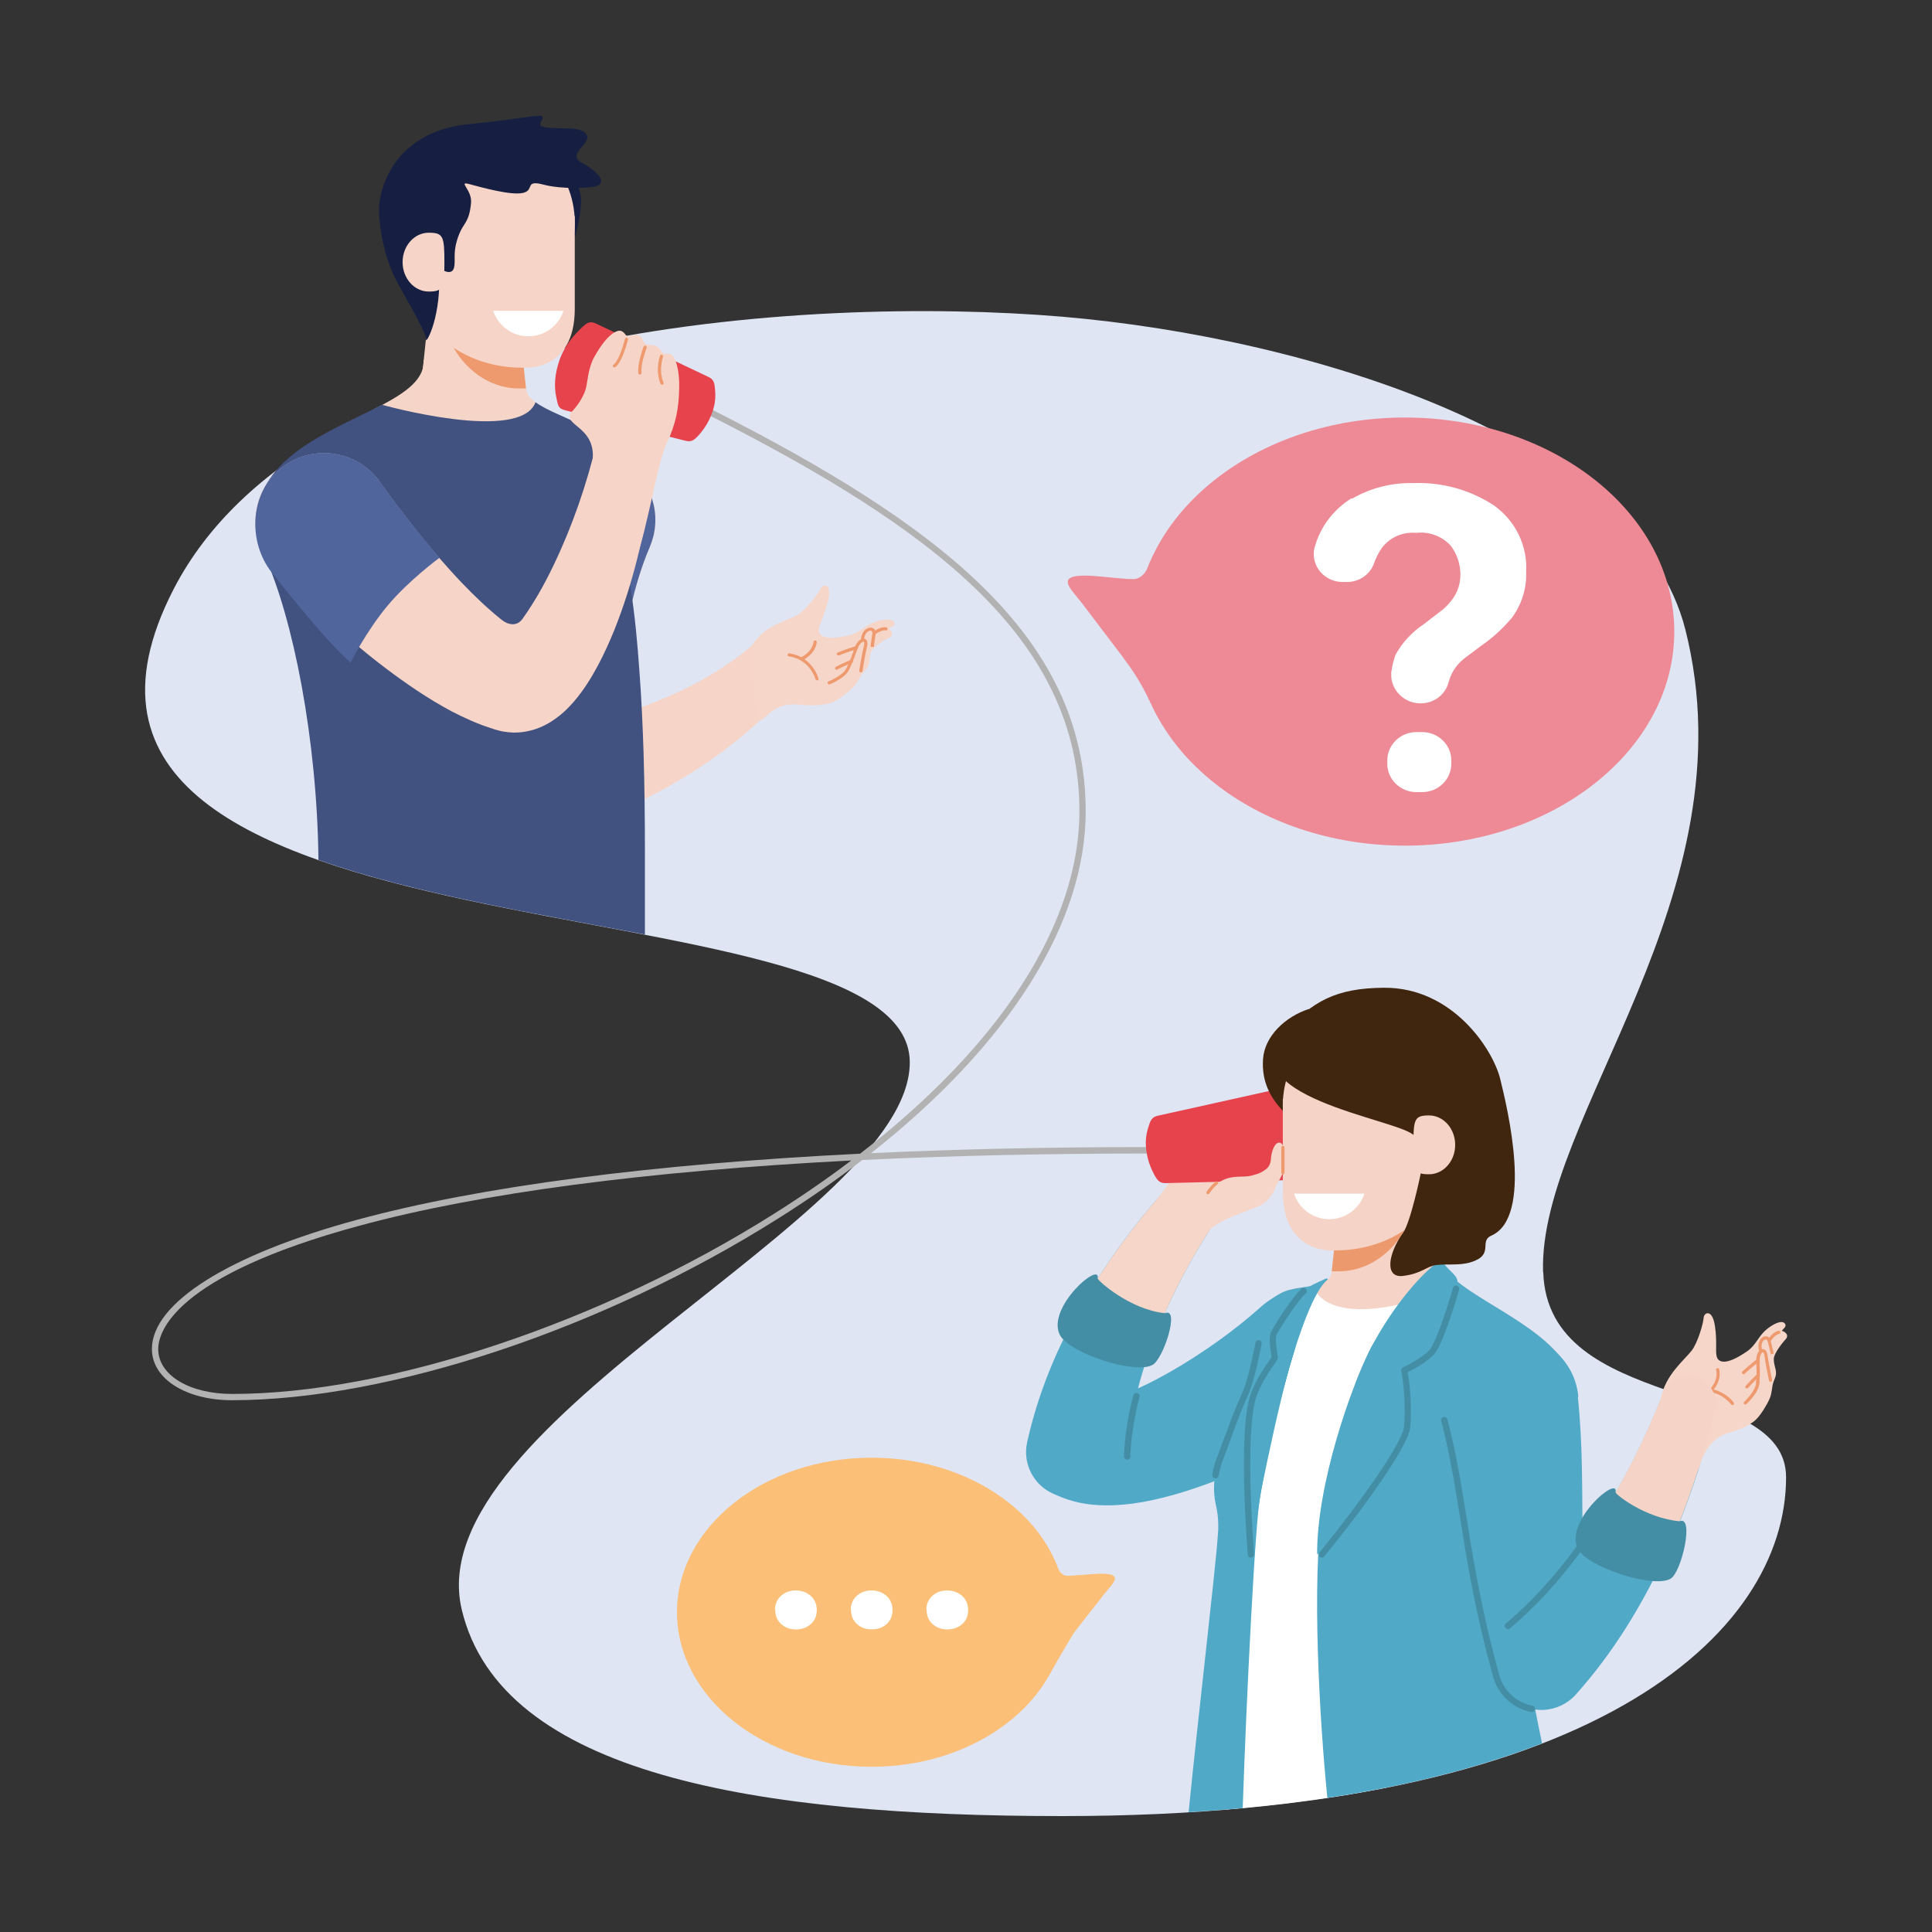 <svg width="100" height="100" viewBox="0 0 100 100" fill="none" xmlns="http://www.w3.org/2000/svg">
<rect x="0" y="0" width="100" height="100" fill="#333333" stroke="none"/>
<g clip-path="url(#clip0_840_6356)">
<path d="M79.869 65.849C79.604 57.858 90.698 46.33 87.236 32.594C84.745 22.729 67.874 17.493 54.986 16.393C41.675 15.266 15.997 16.93 8.993 30.482C-1.492 50.774 47.09 44.94 47.09 54.99C47.09 62.989 21.571 73.602 23.903 83.326C25.952 91.87 39.211 94 54.986 94C82.466 94 92.447 84.558 92.447 76.462C92.447 71.287 80.116 73.153 79.878 65.849H79.869Z" fill="#E0E5F3"/>
<path d="M12.014 72.475C9.611 72.475 7.862 71.358 7.862 69.826C7.862 67.442 11.837 64.934 18.506 63.13C24.875 61.405 33.716 60.252 44.519 59.715C51.789 54.092 55.87 47.8 55.87 41.992C55.87 33.06 48.238 27.349 36.781 21.532C36.702 21.488 36.667 21.391 36.711 21.312C36.755 21.233 36.852 21.198 36.932 21.242C48.494 27.12 56.196 32.893 56.196 41.992C56.196 47.8 52.213 54.074 45.084 59.689C49.519 59.478 54.28 59.372 59.323 59.372C59.412 59.372 59.491 59.442 59.491 59.539C59.491 59.636 59.42 59.706 59.323 59.706C54.103 59.706 49.201 59.821 44.634 60.041C43.291 61.079 41.834 62.091 40.279 63.068C31.234 68.779 20.14 72.475 12.014 72.475ZM44.06 60.067C33.495 60.613 24.839 61.748 18.594 63.446C8.94 66.06 8.189 68.99 8.189 69.826C8.189 71.173 9.797 72.15 12.014 72.15C20.087 72.15 31.111 68.48 40.111 62.795C41.516 61.906 42.832 61 44.06 60.067Z" fill="#B2B2B2"/>
<path d="M69.561 73.206C68.518 73.91 67.503 74.49 66.451 75.045C65.4 75.59 64.34 76.083 63.227 76.523C62.106 76.963 60.957 77.359 59.668 77.641C59.014 77.782 58.334 77.887 57.539 77.914C56.762 77.931 55.834 77.887 54.739 77.412L54.536 77.324C53.476 76.866 52.919 75.731 53.167 74.64C53.82 71.701 55.022 69.078 56.479 66.711C57.212 65.523 58.007 64.397 58.855 63.314C59.712 62.232 60.604 61.211 61.611 60.226C62.167 59.68 63.068 59.689 63.607 60.243C64.102 60.745 64.137 61.519 63.731 62.065L63.704 62.1C62.238 64.062 60.993 66.298 60.039 68.542C59.085 70.794 58.466 73.135 58.325 75.37L56.753 72.607C56.656 72.528 56.824 72.554 57.115 72.484C57.398 72.422 57.769 72.317 58.148 72.176C58.926 71.886 59.765 71.463 60.586 70.997C61.417 70.522 62.229 69.994 63.024 69.43C63.81 68.867 64.579 68.26 65.241 67.662C66.681 66.35 68.907 66.447 70.223 67.882C71.539 69.307 71.442 71.534 70.002 72.845C69.879 72.959 69.755 73.056 69.623 73.153L69.552 73.206H69.561Z" fill="#50A9C7"/>
<path d="M66.778 66.755C66.778 66.755 66.337 66.826 65.692 67.327C65.595 67.398 66.257 67.327 66.257 67.327L66.787 66.755H66.778Z" fill="#50A9C7"/>
<path d="M56.479 66.711C57.212 65.523 58.007 64.397 58.855 63.314C59.712 62.232 60.604 61.211 61.611 60.226C62.167 59.68 63.068 59.689 63.607 60.243C64.102 60.745 64.137 61.519 63.731 62.065L63.704 62.1C62.238 64.062 60.993 66.298 60.039 68.542L56.461 66.702L56.479 66.711Z" fill="#F6D6C9"/>
<path d="M62.662 63.587C63.077 62.962 65.48 61.326 65.197 61.185C64.932 61.053 64.764 60.648 65.824 59.715C66.213 59.372 66.655 59.354 67.079 59.082C67.467 58.826 67.856 58.395 67.706 58.184C67.582 58.008 67.388 58.219 67.291 58.237C67.291 58.114 67.193 57.762 66.893 57.955C66.849 57.982 66.072 58.369 65.763 58.281C65.453 58.193 65.356 58.07 65.118 57.999C64.879 57.929 64.72 58.034 64.393 57.999C64.067 57.964 63.925 57.92 63.457 58.034C63.015 58.149 62.591 58.298 62.353 58.501C62.114 58.703 61.54 59.46 61.205 60.041C60.754 60.833 60.198 61.801 59.217 62.874C58.811 63.323 62.265 64.194 62.68 63.578L62.662 63.587Z" fill="#F6D6C9"/>
<path d="M66.407 59.231C66.293 59.231 66.16 59.196 66.019 59.126C65.975 59.108 65.966 59.055 65.983 59.02C66.001 58.976 66.054 58.967 66.098 58.985C66.407 59.143 66.61 59.055 66.663 58.958C66.69 58.906 66.672 58.853 66.619 58.826C66.487 58.756 65.983 58.492 65.983 58.492L66.054 58.351C66.054 58.351 66.557 58.606 66.69 58.686C66.831 58.765 66.875 58.906 66.805 59.038C66.743 59.152 66.602 59.24 66.407 59.24V59.231Z" fill="#EE9A6E"/>
<path d="M63.201 59.231C63.201 59.231 63.148 59.214 63.13 59.196C63.104 59.161 63.113 59.108 63.157 59.082C63.183 59.064 63.907 58.589 64.376 58.694C64.42 58.703 64.464 58.712 64.517 58.721C64.694 58.747 64.932 58.791 65.436 58.941C65.771 59.046 65.957 58.958 65.975 58.906C65.983 58.879 65.93 58.818 65.789 58.765C65.498 58.659 64.658 58.254 64.623 58.237C64.579 58.219 64.561 58.166 64.588 58.131C64.605 58.087 64.658 58.07 64.694 58.096C64.694 58.096 65.559 58.518 65.842 58.624C66.169 58.747 66.142 58.923 66.125 58.967C66.072 59.126 65.789 59.231 65.383 59.108C64.888 58.958 64.65 58.914 64.482 58.888C64.429 58.888 64.385 58.87 64.332 58.862C63.925 58.782 63.236 59.222 63.227 59.222C63.21 59.231 63.201 59.24 63.183 59.24L63.201 59.231Z" fill="#EE9A6E"/>
<path d="M64.049 59.363C64.049 59.363 63.987 59.346 63.978 59.319C63.961 59.275 63.978 59.231 64.013 59.205C64.349 59.029 64.738 58.791 64.738 58.782C64.773 58.756 64.826 58.774 64.853 58.809C64.879 58.844 64.862 58.897 64.826 58.923C64.826 58.923 64.429 59.17 64.084 59.346C64.075 59.346 64.058 59.354 64.049 59.354V59.363Z" fill="#EE9A6E"/>
<path d="M64.711 59.698C64.711 59.698 64.658 59.68 64.641 59.662C64.614 59.627 64.632 59.574 64.667 59.548C65.029 59.319 65.462 58.985 65.462 58.976C65.498 58.95 65.55 58.958 65.577 58.994C65.603 59.029 65.595 59.082 65.559 59.108C65.559 59.108 65.118 59.451 64.747 59.689C64.729 59.698 64.72 59.698 64.703 59.698H64.711Z" fill="#EE9A6E"/>
<path d="M66.655 58.826C66.655 58.826 66.584 58.809 66.575 58.774C66.557 58.73 66.584 58.686 66.628 58.668C66.628 58.668 66.858 58.598 66.981 58.492C67.087 58.413 67.123 58.334 67.123 58.334C67.14 58.29 67.185 58.272 67.229 58.29C67.273 58.307 67.291 58.351 67.273 58.395C67.273 58.404 67.22 58.518 67.079 58.615C66.928 58.73 66.69 58.809 66.672 58.818C66.672 58.818 66.655 58.818 66.646 58.818L66.655 58.826Z" fill="#EE9A6E"/>
<path d="M66.778 61.079L60.33 61.238C60.03 61.238 59.915 61.114 59.747 60.806C59.579 60.498 59.394 60.058 59.332 59.539C59.27 59.02 59.332 58.677 59.447 58.316C59.544 57.999 59.615 57.823 59.915 57.753L66.213 56.354C66.557 56.274 66.69 56.389 66.937 56.767C67.185 57.146 67.538 57.718 67.644 58.571C67.75 59.425 67.591 60.058 67.397 60.498C67.202 60.938 67.149 61.07 66.796 61.079H66.778Z" fill="#E6434D"/>
<path d="M66.019 61.475C66.116 61.22 66.372 60.85 66.443 60.595C66.513 60.34 66.549 60.173 66.513 59.997C66.478 59.821 66.416 59.504 66.416 59.39C66.416 59.108 65.992 58.888 65.807 59.777C65.763 59.988 65.824 60.296 65.515 60.525C65.338 60.657 65.224 60.736 64.782 60.85C64.34 60.965 63.863 60.806 63.289 61.088C62.538 61.466 62.123 62.109 61.717 62.901C60.63 63.561 62.309 64.23 62.521 63.807C62.865 63.147 64.747 62.663 65.268 62.373C65.745 62.109 65.939 61.678 66.019 61.475Z" fill="#F6D6C9"/>
<path d="M62.521 61.818C62.521 61.818 62.486 61.818 62.477 61.801C62.441 61.774 62.432 61.722 62.45 61.686C62.591 61.484 62.742 61.308 62.918 61.167C62.954 61.141 63.007 61.141 63.033 61.176C63.06 61.211 63.06 61.264 63.024 61.29C62.865 61.414 62.724 61.581 62.591 61.774C62.574 61.801 62.547 61.81 62.521 61.81V61.818Z" fill="#EE9A6E"/>
<path d="M58.334 75.546C58.246 75.546 58.175 75.467 58.175 75.379C58.21 74.394 58.378 73.294 58.661 72.22C58.687 72.132 58.767 72.079 58.864 72.106C58.952 72.132 59.005 72.22 58.979 72.308C58.705 73.364 58.537 74.438 58.502 75.406C58.502 75.494 58.422 75.564 58.334 75.564V75.546Z" fill="#448EA5"/>
<path d="M68.81 67.019H74.498L73.756 59.865H69.552L68.81 67.019Z" fill="#F5D4C7"/>
<path d="M69.472 60.674L69.419 57.049C69.508 57.049 69.605 57.04 69.693 57.04C71.822 57.04 73.27 59.002 73.27 61.422C73.27 63.842 71.424 65.805 69.296 65.805H68.933L69.472 60.674Z" fill="#ED996E"/>
<path d="M81.521 71.613C80.496 68.154 74.233 67.028 74.233 64.441C74.233 63.992 71.787 65.374 69.481 66.764C69.393 66.245 69.234 65.805 68.933 65.814C68.836 66.738 67.114 66.535 66.513 66.852C65.233 67.512 65.259 70.187 64.429 72.264C63.607 74.332 68.35 72.554 68.35 72.554L69.066 70.134L78.579 72.484C78.579 72.484 79.445 72.66 80.531 72.018C80.911 71.789 81.971 73.153 81.521 71.613Z" fill="#F5D4C7"/>
<path d="M64.438 82.613L63.484 93.657C66.531 93.402 69.305 93.014 71.813 92.513L69.41 83.563L76.989 67.398C76.477 67.081 76 66.773 75.585 66.465L74.295 66.993C68.713 68.876 68.041 66.72 68.041 66.702C67.617 66.861 67.326 66.65 66.902 66.729L66.001 69.668L64.04 76.294L64.429 79.014V82.613H64.438Z" fill="white"/>
<path d="M79.816 90.234C79.348 87.972 78.102 81.838 78.597 81.108C79.56 79.718 80.09 78.01 80.001 76.198C79.931 74.842 79.533 73.584 78.871 72.493C79.215 72.493 79.825 72.422 80.522 72.009C80.902 71.78 81.962 73.144 81.512 71.604C80.699 68.867 76.618 67.591 74.949 65.902C74.949 65.902 69.737 69.122 68.457 77.905C67.874 81.882 68.306 89.116 68.704 93.058C73.076 92.398 76.751 91.422 79.816 90.234Z" fill="#50A9C7"/>
<path d="M63.033 79.489C62.918 81.222 61.991 89.054 61.523 93.798C62.477 93.736 63.413 93.674 64.323 93.586C64.517 87.796 64.976 78.574 65.25 77.254C66.089 73.258 67.308 67.301 68.722 66.218C68.13 66.685 67.291 66.544 66.513 66.843C65.215 67.345 65.259 69.994 64.517 72.026C63.846 73.522 63.704 74.068 63.095 75.652C62.803 76.418 62.777 77.148 62.927 77.87C62.962 78.019 63.121 78.653 63.033 79.489Z" fill="#50A9C7"/>
<path d="M81.671 72.299C81.918 74.719 81.891 77.034 81.909 79.163C81.918 81.302 82.015 83.361 82.254 85.455L78.058 84.162C79.807 82.701 81.37 80.809 82.704 78.767C84.047 76.717 85.151 74.473 86.078 72.141V72.123C86.37 71.402 87.191 71.041 87.916 71.331C88.578 71.595 88.94 72.299 88.772 72.968C88.145 75.573 87.297 78.151 86.131 80.642C84.957 83.123 83.517 85.526 81.565 87.708C80.681 88.694 79.162 88.782 78.182 87.902C77.82 87.585 77.581 87.18 77.466 86.749L77.378 86.414C76.768 84.206 76.309 81.918 75.947 79.7C75.585 77.474 75.284 75.406 74.772 73.514C74.269 71.639 75.391 69.712 77.272 69.21C79.153 68.709 81.088 69.826 81.591 71.701C81.635 71.877 81.671 72.053 81.688 72.229V72.317L81.671 72.299Z" fill="#50A9C7"/>
<path d="M85.964 72.396C86.184 71.164 87.2 70.381 87.562 69.906C87.889 69.474 88.163 68.489 88.181 68.207C88.198 67.926 88.631 67.732 88.764 68.63C88.887 69.457 88.781 69.888 88.852 70.196C88.914 70.486 89.267 70.75 90.433 69.941C90.857 69.65 90.99 69.228 91.352 68.885C91.696 68.568 92.209 68.295 92.376 68.498C92.518 68.656 92.27 68.797 92.226 68.885C92.35 68.902 92.659 69.096 92.403 69.342C92.368 69.378 91.802 70.029 91.811 70.354C91.82 70.68 91.917 70.803 91.926 71.05C91.935 71.296 91.793 71.428 91.74 71.745C91.687 72.062 91.705 72.22 91.475 72.642C91.254 73.038 91.007 73.408 90.751 73.593C90.495 73.778 90.124 73.98 89.479 74.165C88.596 74.411 88.189 75.142 87.924 76.013C87.748 76.611 85.964 72.378 85.964 72.378V72.396Z" fill="#F6D6C9"/>
<path d="M91.661 70.108C91.661 70.108 91.528 69.562 91.493 69.413C91.475 69.351 91.431 69.316 91.369 69.334C91.263 69.36 91.122 69.527 91.201 69.87C91.21 69.914 91.184 69.958 91.14 69.967C91.096 69.976 91.051 69.95 91.043 69.906C90.945 69.501 91.113 69.228 91.325 69.175C91.475 69.14 91.608 69.219 91.643 69.369C91.678 69.518 91.811 70.064 91.811 70.064L91.652 70.099L91.661 70.108Z" fill="#EE9A6E"/>
<path d="M90.336 72.704C90.336 72.704 90.292 72.695 90.274 72.678C90.248 72.642 90.248 72.59 90.274 72.563C90.274 72.563 90.875 72 90.892 71.586C90.892 71.542 90.892 71.49 90.901 71.437C90.919 71.27 90.936 71.032 90.901 70.513C90.883 70.09 91.051 69.844 91.219 69.826C91.219 69.826 91.228 69.826 91.237 69.826C91.343 69.826 91.466 69.923 91.493 70.187C91.528 70.486 91.723 71.419 91.723 71.428C91.731 71.472 91.705 71.516 91.661 71.525C91.617 71.534 91.573 71.507 91.564 71.463C91.564 71.428 91.361 70.513 91.334 70.205C91.316 70.055 91.272 69.994 91.246 69.994C91.193 69.994 91.06 70.161 91.078 70.504C91.104 71.032 91.078 71.27 91.078 71.446C91.078 71.498 91.078 71.542 91.069 71.586C91.051 72.062 90.424 72.651 90.398 72.669C90.38 72.686 90.362 72.686 90.345 72.686L90.336 72.704Z" fill="#EE9A6E"/>
<path d="M90.415 71.859C90.415 71.859 90.38 71.859 90.362 71.842C90.327 71.815 90.327 71.762 90.362 71.727C90.619 71.437 90.954 71.12 90.954 71.12C90.99 71.094 91.043 71.094 91.069 71.12C91.104 71.155 91.096 71.208 91.069 71.234C91.069 71.234 90.733 71.551 90.486 71.833C90.468 71.85 90.451 71.859 90.424 71.859H90.415Z" fill="#EE9A6E"/>
<path d="M90.248 71.129C90.248 71.129 90.203 71.129 90.186 71.102C90.15 71.067 90.159 71.014 90.186 70.988C90.504 70.689 90.945 70.346 90.945 70.346C90.981 70.319 91.034 70.319 91.06 70.363C91.087 70.398 91.078 70.451 91.043 70.478C91.043 70.478 90.601 70.821 90.292 71.111C90.274 71.129 90.256 71.138 90.239 71.138L90.248 71.129Z" fill="#EE9A6E"/>
<path d="M91.573 69.474C91.573 69.474 91.546 69.474 91.528 69.466C91.493 69.439 91.475 69.395 91.502 69.351C91.502 69.342 91.643 69.131 91.793 69.008C91.926 68.902 92.049 68.885 92.058 68.876C92.103 68.867 92.147 68.902 92.156 68.946C92.156 68.99 92.129 69.034 92.085 69.043C92.085 69.043 91.996 69.061 91.891 69.14C91.767 69.237 91.634 69.439 91.634 69.439C91.617 69.466 91.59 69.474 91.564 69.474H91.573Z" fill="#EE9A6E"/>
<path d="M88.543 72.053C88.543 72.053 88.507 72.053 88.49 72.035C88.454 72.009 88.454 71.956 88.49 71.921C88.976 71.402 88.834 70.944 88.826 70.926C88.808 70.882 88.834 70.838 88.879 70.821C88.923 70.803 88.967 70.821 88.984 70.874C88.984 70.9 89.161 71.428 88.614 72.026C88.596 72.044 88.578 72.053 88.552 72.053H88.543Z" fill="#EE9A6E"/>
<path d="M89.665 72.73C89.665 72.73 89.603 72.713 89.594 72.686C89.585 72.669 88.958 71.833 87.898 72.079C87.854 72.088 87.81 72.062 87.801 72.018C87.792 71.974 87.819 71.93 87.863 71.921C88.967 71.666 89.691 72.493 89.744 72.616C89.762 72.66 89.744 72.704 89.709 72.722C89.7 72.722 89.682 72.722 89.673 72.722L89.665 72.73Z" fill="#EE9A6E"/>
<path d="M82.695 78.758C84.038 76.708 85.142 74.464 86.07 72.132V72.114C86.361 71.393 87.183 71.032 87.907 71.322C88.569 71.586 88.931 72.29 88.764 72.959C88.136 75.564 87.288 78.142 86.123 80.633L82.695 78.758Z" fill="#F5D4C7"/>
<path d="M72.582 70.451C72.829 71.226 72.935 73.558 72.802 74.042C72.537 74.992 70.479 77.623 68.174 80.466C68.156 76.849 69.888 71.93 70.877 69.923C71.804 68.049 72.325 69.686 72.582 70.46V70.451Z" fill="#50A9C7"/>
<path d="M70.17 71.569C70.426 70.918 70.674 70.354 70.886 69.923C71.813 68.049 73.394 66.034 74.472 65.294C74.631 65.189 74.772 65.506 75.108 65.814C75.541 66.21 75.461 66.386 75.373 66.702C75.284 67.019 74.551 69.536 74.11 70.002C73.668 70.469 70.144 71.657 70.144 71.657" fill="#50A9C7"/>
<path d="M64.906 79.955C65.126 77.359 66.01 73.091 66.981 69.976C67.573 68.093 65.498 70.293 64.862 72.282C64.225 74.27 64.906 79.946 64.906 79.946V79.955Z" fill="#50A9C7"/>
<path d="M66.496 71.648C67.211 68.99 68.041 66.746 68.722 66.227C68.722 66.095 68.536 66.227 68.05 66.447C67.573 66.667 66.964 67.222 66.045 68.55C65.48 69.254 66.46 71.78 66.496 71.648Z" fill="#50A9C7"/>
<path d="M62.918 76.514C62.918 76.514 62.901 76.514 62.892 76.514C62.803 76.506 62.742 76.418 62.75 76.33C62.795 76.039 62.865 75.749 62.98 75.467C63.174 74.957 63.325 74.552 63.457 74.191C63.722 73.47 63.934 72.898 64.376 71.912C64.614 71.261 64.764 70.539 64.915 69.835L64.985 69.492C65.003 69.404 65.091 69.351 65.18 69.369C65.268 69.386 65.321 69.474 65.303 69.562L65.233 69.906C65.082 70.618 64.923 71.358 64.676 72.035C64.234 73.012 64.031 73.584 63.766 74.306C63.634 74.666 63.484 75.071 63.289 75.59C63.192 75.854 63.121 76.118 63.077 76.382C63.068 76.462 62.998 76.523 62.918 76.523V76.514Z" fill="#448EA5"/>
<path d="M78.049 84.32C78.005 84.32 77.952 84.302 77.925 84.258C77.864 84.188 77.873 84.082 77.943 84.03C79.206 82.974 80.425 81.645 81.582 80.078C81.635 80.008 81.741 79.99 81.812 80.043C81.883 80.096 81.9 80.202 81.847 80.272C80.681 81.865 79.436 83.211 78.155 84.285C78.129 84.311 78.085 84.32 78.049 84.32Z" fill="#448EA5"/>
<path d="M68.43 80.624C68.43 80.624 68.359 80.615 68.324 80.589C68.253 80.536 68.245 80.43 68.298 80.36C70.594 77.526 72.387 74.913 72.643 73.998C72.749 73.628 72.732 71.921 72.529 70.962C72.511 70.891 72.546 70.812 72.617 70.777C72.626 70.777 73.571 70.328 73.977 69.888C74.357 69.483 75.046 67.248 75.205 66.658C75.231 66.57 75.32 66.526 75.408 66.544C75.496 66.57 75.549 66.658 75.523 66.746C75.523 66.773 74.719 69.58 74.216 70.117C73.845 70.513 73.147 70.882 72.864 71.023C73.05 72.018 73.076 73.646 72.953 74.086C72.679 75.054 70.912 77.658 68.545 80.562C68.51 80.606 68.465 80.624 68.421 80.624H68.43Z" fill="#448EA5"/>
<path d="M64.747 80.624C64.658 80.624 64.588 80.562 64.588 80.474C64.57 80.219 64.067 74.235 64.711 72.229C64.932 71.542 65.48 70.715 65.816 70.249L65.798 70.126C65.701 69.43 65.665 69.14 65.842 68.832C66.231 68.172 66.964 67.063 67.37 66.702C67.441 66.641 67.538 66.65 67.6 66.72C67.662 66.79 67.653 66.887 67.582 66.949C67.229 67.257 66.513 68.33 66.116 68.999C66.001 69.202 66.019 69.404 66.116 70.082L66.142 70.266C66.142 70.266 66.142 70.346 66.116 70.381C65.86 70.733 65.241 71.622 65.02 72.326C64.402 74.27 64.906 80.378 64.915 80.439C64.915 80.527 64.853 80.606 64.764 80.615C64.764 80.615 64.755 80.615 64.747 80.615V80.624Z" fill="#448EA5"/>
<path d="M79.295 88.614C79.295 88.614 79.277 88.614 79.259 88.614C78.809 88.526 78.394 88.324 78.049 88.016C77.678 87.682 77.413 87.259 77.281 86.784L77.192 86.45C76.627 84.399 76.15 82.129 75.761 79.718L75.629 78.89C75.32 76.99 75.037 75.194 74.596 73.549C74.569 73.461 74.622 73.373 74.71 73.346C74.799 73.32 74.887 73.373 74.913 73.461C75.364 75.124 75.647 76.928 75.956 78.838L76.088 79.665C76.477 82.067 76.954 84.329 77.51 86.362L77.599 86.696C77.714 87.11 77.943 87.479 78.27 87.77C78.57 88.034 78.933 88.218 79.321 88.289C79.409 88.306 79.471 88.394 79.454 88.482C79.436 88.562 79.374 88.614 79.295 88.614Z" fill="#448EA5"/>
<path d="M67.741 52.226C66.531 52.622 65.453 53.626 65.374 54.822C65.294 56.019 65.78 56.829 66.381 57.48C66.911 58.061 68.324 59.046 68.324 59.046L70.011 54.118L67.741 52.226Z" fill="#41260F"/>
<path d="M71.31 62.109C74.022 62.109 76.221 59.918 76.221 57.216C76.221 54.514 74.022 52.323 71.31 52.323C68.597 52.323 66.398 54.514 66.398 57.216C66.398 59.918 68.597 62.109 71.31 62.109Z" fill="#F5D4C7"/>
<path d="M76.115 58.246C76.115 58.246 74.931 64.722 69.066 64.722C69.066 64.722 66.398 64.978 66.398 61.678C66.398 58.378 66.398 57.656 66.398 56.908C66.531 56.134 76.115 58.246 76.115 58.246Z" fill="#F5D4C7"/>
<path d="M66.398 60.78C66.354 60.78 66.319 60.745 66.319 60.701C66.319 60.314 66.319 60.058 66.319 59.874C66.319 59.627 66.319 59.513 66.319 59.39C66.319 59.346 66.354 59.31 66.407 59.31C66.451 59.31 66.487 59.346 66.487 59.398C66.487 59.513 66.487 59.627 66.487 59.874C66.487 60.058 66.487 60.314 66.487 60.701C66.487 60.745 66.451 60.78 66.407 60.78H66.398Z" fill="#EE9A6E"/>
<path d="M66.531 53.344C63.475 56.75 72.246 57.902 73.165 58.747C73.677 58.774 73.535 60.745 73.535 60.745C73.535 60.745 73.023 63.253 72.617 63.816C71.84 64.898 71.654 66.157 72.617 66.042C73.58 65.928 73.836 65.541 74.339 65.479C74.905 65.409 75.523 65.514 76.115 65.338C77.387 64.951 76.521 64.247 77.192 63.957C79.374 62.989 78.031 57.383 77.652 55.852C77.281 54.321 75.187 51.109 71.654 51.126C69.093 51.135 67.927 51.874 66.531 53.362V53.344Z" fill="#41260F"/>
<path d="M73.156 59.258C73.156 60.604 73.226 60.78 73.968 60.78C74.71 60.78 75.32 60.102 75.32 59.258C75.32 58.413 74.71 57.735 73.968 57.735C73.226 57.735 73.156 57.902 73.156 59.258Z" fill="#F5D4C7"/>
<path d="M66.981 61.783C67.229 62.549 67.953 63.103 68.801 63.103C69.649 63.103 70.373 62.549 70.621 61.783H66.981Z" fill="white"/>
<path d="M56.815 66.174C56.797 66.262 58.484 67.794 60.304 67.97C61.081 67.644 60.233 70.319 59.659 70.645C58.74 71.164 55.286 70.02 54.845 69.07C54.182 67.644 56.974 65.259 56.815 66.166V66.174Z" fill="#448EA5"/>
<path d="M83.623 77.245C83.605 77.333 85.116 78.565 86.935 78.741C87.713 78.415 87.041 81.39 86.467 81.715C85.548 82.234 82.095 81.09 81.653 80.14C80.991 78.714 83.782 76.33 83.623 77.236V77.245Z" fill="#448EA5"/>
<path d="M33.637 28.308C32.939 29.927 32.489 31.846 32.25 33.808C32.012 35.77 31.976 37.838 32.153 39.792L28.841 37.777C29.856 37.574 30.784 37.363 31.729 37.082C32.665 36.809 33.584 36.483 34.476 36.096C36.269 35.339 37.93 34.327 39.37 33.034L39.405 33.007C39.988 32.488 40.88 32.532 41.401 33.113C41.86 33.623 41.878 34.38 41.481 34.908C40.085 36.747 38.336 38.314 36.428 39.581C35.474 40.223 34.485 40.795 33.46 41.314C32.453 41.834 31.367 42.3 30.369 42.705C29.141 43.198 27.745 42.608 27.251 41.385C27.206 41.279 27.171 41.165 27.145 41.05L27.056 40.69C26.491 38.314 26.208 35.964 26.155 33.544C26.111 31.124 26.297 28.651 26.977 26.09L26.994 26.011C27.498 24.137 29.424 23.019 31.305 23.512C33.186 24.005 34.308 25.932 33.813 27.806C33.769 27.974 33.708 28.141 33.646 28.299L33.637 28.308Z" fill="#F6D5C8"/>
<path d="M26.27 30.068C26.394 28.766 26.615 27.437 26.968 26.09L26.986 26.011C27.489 24.137 29.415 23.019 31.296 23.512C33.178 24.005 34.299 25.932 33.805 27.806C33.761 27.974 33.699 28.141 33.637 28.299C33.142 29.452 32.771 30.754 32.506 32.11L26.261 30.05L26.27 30.068Z" fill="#51659D"/>
<path d="M38.91 33.421C39.564 32.347 40.783 32.136 41.295 31.819C41.754 31.538 42.364 30.71 42.479 30.455C42.593 30.2 43.071 30.174 42.867 31.054C42.682 31.872 42.434 32.242 42.382 32.55C42.337 32.84 42.576 33.21 43.954 32.884C44.457 32.761 44.731 32.418 45.19 32.224C45.623 32.048 46.197 31.978 46.286 32.224C46.356 32.426 46.083 32.462 46.003 32.532C46.109 32.594 46.33 32.884 46.003 33.016C45.959 33.034 45.19 33.447 45.084 33.755C44.978 34.063 45.023 34.213 44.943 34.442C44.864 34.67 44.678 34.75 44.519 35.031C44.36 35.313 44.316 35.462 43.945 35.77C43.6 36.07 43.23 36.325 42.929 36.404C42.629 36.483 42.205 36.545 41.534 36.483C40.624 36.395 40.173 36.536 39.493 37.222C38.954 37.759 38.901 33.403 38.901 33.403L38.91 33.421Z" fill="#F6D6C9"/>
<path d="M45.217 33.491L45.058 33.474C45.058 33.474 45.137 32.919 45.155 32.761C45.155 32.69 45.129 32.655 45.067 32.646C44.961 32.629 44.766 32.743 44.722 33.086C44.722 33.13 44.669 33.166 44.634 33.157C44.59 33.157 44.554 33.113 44.563 33.069C44.616 32.655 44.881 32.47 45.093 32.488C45.243 32.506 45.341 32.629 45.323 32.787C45.305 32.946 45.226 33.5 45.226 33.5L45.217 33.491Z" fill="#EE9A6E"/>
<path d="M42.92 35.427C42.92 35.427 42.858 35.41 42.841 35.374C42.823 35.33 42.841 35.286 42.885 35.269C42.885 35.269 43.654 34.961 43.812 34.582C43.83 34.538 43.857 34.494 43.874 34.45C43.945 34.301 44.051 34.09 44.21 33.588C44.343 33.183 44.59 33.016 44.749 33.06C44.855 33.095 44.943 33.218 44.872 33.491C44.793 33.782 44.643 34.723 44.643 34.732C44.643 34.776 44.599 34.802 44.546 34.802C44.502 34.802 44.475 34.758 44.475 34.706C44.475 34.67 44.634 33.746 44.713 33.447C44.749 33.298 44.731 33.227 44.705 33.218C44.652 33.201 44.475 33.306 44.36 33.641C44.192 34.142 44.086 34.362 44.016 34.521C43.989 34.565 43.971 34.609 43.954 34.653C43.76 35.093 42.965 35.418 42.929 35.427C42.92 35.427 42.911 35.427 42.903 35.427H42.92Z" fill="#EE9A6E"/>
<path d="M43.3 34.67C43.3 34.67 43.238 34.653 43.23 34.626C43.212 34.582 43.23 34.538 43.265 34.512C43.609 34.336 44.033 34.151 44.042 34.151C44.086 34.134 44.13 34.151 44.148 34.195C44.166 34.239 44.148 34.283 44.104 34.301C44.104 34.301 43.68 34.477 43.344 34.653C43.336 34.653 43.318 34.662 43.309 34.662L43.3 34.67Z" fill="#EE9A6E"/>
<path d="M43.397 33.931C43.397 33.931 43.336 33.914 43.318 33.878C43.3 33.834 43.318 33.79 43.362 33.773C43.768 33.606 44.298 33.447 44.307 33.438C44.351 33.43 44.395 33.447 44.413 33.491C44.422 33.535 44.404 33.579 44.36 33.597C44.36 33.597 43.83 33.755 43.433 33.922C43.424 33.922 43.415 33.922 43.397 33.922V33.931Z" fill="#EE9A6E"/>
<path d="M45.235 32.858C45.235 32.858 45.182 32.849 45.173 32.822C45.146 32.787 45.155 32.734 45.19 32.708C45.19 32.708 45.402 32.55 45.588 32.497C45.756 32.444 45.871 32.47 45.879 32.47C45.924 32.479 45.95 32.523 45.941 32.567C45.932 32.611 45.888 32.638 45.844 32.629C45.844 32.629 45.756 32.611 45.632 32.655C45.482 32.699 45.288 32.84 45.288 32.84C45.27 32.849 45.252 32.858 45.235 32.858Z" fill="#EE9A6E"/>
<path d="M41.472 34.186C41.472 34.186 41.41 34.169 41.401 34.142C41.383 34.098 41.401 34.054 41.436 34.037C42.072 33.72 42.108 33.245 42.108 33.227C42.108 33.183 42.152 33.157 42.196 33.148C42.24 33.148 42.276 33.192 42.276 33.236C42.276 33.262 42.24 33.826 41.516 34.186C41.507 34.186 41.489 34.186 41.481 34.186H41.472Z" fill="#EE9A6E"/>
<path d="M42.284 35.216C42.284 35.216 42.205 35.181 42.205 35.146C42.205 35.128 41.913 34.125 40.836 33.975C40.792 33.975 40.756 33.931 40.765 33.887C40.765 33.843 40.818 33.808 40.853 33.817C41.975 33.966 42.355 35.005 42.364 35.137C42.364 35.181 42.337 35.225 42.293 35.225L42.284 35.216Z" fill="#EE9A6E"/>
<path d="M23.002 22.544C23.002 22.544 27.392 22.764 27.639 22.324C27.807 22.034 28.222 21.558 28.487 21.268C27.772 20.925 27.268 20.59 27.224 20.106C27.136 19.27 26.791 19.658 26.791 19.288C26.791 18.883 25.14 19.957 23.532 21.092C22.984 20.036 21.924 18.109 21.924 18.734C21.924 19.754 20.785 20.458 19.336 21.189L23.011 22.544H23.002Z" fill="#F5D5C8"/>
<path d="M14.399 26.31C15.476 26.953 16.351 26.777 16.351 26.777L16.845 26.442C16.572 26.856 16.333 27.296 16.13 27.754L13.674 28.713C15.176 32.013 16.413 38.27 16.483 44.509C21.474 46.269 27.781 47.29 33.381 48.372C33.381 46.471 33.381 44.262 33.381 44.157C33.381 42.423 33.363 40.69 33.31 38.938C33.266 37.566 33.204 36.184 33.098 34.767C32.992 33.324 32.886 31.951 32.595 30.147L32.533 29.769C32.471 29.434 32.4 29.1 32.294 28.766C31.914 27.49 31.261 26.381 30.422 25.457C30.457 25.422 30.448 25.378 30.404 25.325C29.768 24.559 34.343 25.774 33.761 24.902C32.029 22.28 28.92 21.708 27.719 20.819C26.924 22.958 19.769 20.951 19.769 20.951C17.517 22.139 14.195 23.301 13.427 25.914C13.056 27.19 14.019 26.073 14.399 26.302V26.31Z" fill="#415180"/>
<path d="M27.348 21.321H21.651L22.401 14.166H26.597L27.348 21.321Z" fill="#F6D5C8"/>
<path d="M26.685 14.976L26.738 11.35C26.65 11.35 26.553 11.342 26.465 11.342C24.336 11.342 22.887 13.304 22.887 15.724C22.887 18.144 24.733 20.106 26.862 20.106H27.224L26.685 14.976Z" fill="#EE9A6E"/>
<path d="M29.477 9.001C29.786 9.177 30.077 9.925 30.077 10.321C30.077 11.623 29.477 13.128 29.477 13.128L28.39 9.221L29.477 8.992V9.001Z" fill="#161F42"/>
<path d="M24.839 16.41C27.552 16.41 29.75 14.22 29.75 11.518C29.75 8.815 27.552 6.625 24.839 6.625C22.127 6.625 19.928 8.815 19.928 11.518C19.928 14.22 22.127 16.41 24.839 16.41Z" fill="#F6D5C8"/>
<path d="M20.034 12.556C20.034 12.556 21.218 19.033 27.083 19.033C27.083 19.033 29.75 19.288 29.75 15.988C29.75 12.688 29.75 11.966 29.75 11.218C29.618 10.444 20.034 12.556 20.034 12.556Z" fill="#F6D5C8"/>
<path d="M22.71 13.85C22.71 13.85 23.452 14.439 23.523 13.735C23.567 13.322 23.435 12.952 23.77 12.107C24.009 11.518 24.283 11.518 24.38 10.514C24.451 9.819 23.664 9.362 24.292 9.529C24.919 9.696 26.438 10.127 27.065 9.986C27.692 9.846 27.127 9.291 28.125 9.555C29.123 9.819 30.545 9.722 30.837 9.643C31.508 9.458 30.837 8.807 30.148 8.446C29.167 7.936 30.934 7.346 30.227 6.827C29.803 6.519 28.788 6.739 28.046 6.546C27.754 6.466 28.319 6.018 27.975 6C27.533 5.974 26.27 6.238 24.371 6.414C20.502 6.739 19.548 9.687 19.619 11.042C19.69 12.398 20.061 13.656 20.493 14.483C20.926 15.31 22.083 17.229 22.048 17.563C22.013 17.898 22.905 16.349 22.71 13.841V13.85Z" fill="#161F42"/>
<path d="M23.002 13.568C23.002 14.914 22.931 15.09 22.189 15.09C21.447 15.09 20.838 14.413 20.838 13.568C20.838 12.723 21.447 12.046 22.189 12.046C22.931 12.046 23.002 12.213 23.002 13.568Z" fill="#F6D5C8"/>
<path d="M29.167 16.085C28.92 16.85 28.196 17.405 27.348 17.405C26.5 17.405 25.776 16.85 25.528 16.085H29.167Z" fill="white"/>
<path d="M29.238 21.233L35.492 22.817C35.783 22.887 35.925 22.79 36.163 22.526C36.402 22.262 36.675 21.875 36.852 21.382C37.029 20.898 37.046 20.538 37.011 20.168C36.985 19.842 36.958 19.649 36.684 19.517L30.863 16.754C30.537 16.604 30.386 16.683 30.068 17C29.75 17.317 29.265 17.801 28.973 18.602C28.682 19.402 28.69 20.062 28.788 20.538C28.885 21.013 28.894 21.145 29.247 21.233H29.238Z" fill="#E6434D"/>
<path d="M30.563 24.374C31.226 22.042 29 22.095 29.582 21.321C29.706 21.206 30.166 20.687 30.325 20.106C30.404 19.807 30.448 19.042 30.74 18.514C31.429 17.255 31.95 17.079 32.126 17.123C32.338 17.185 32.356 17.361 32.471 17.396C32.621 17.44 32.842 17.255 33.089 17.361C33.31 17.458 33.239 17.739 33.451 17.818C33.663 17.898 33.716 17.818 33.946 17.906C34.176 17.994 34.184 18.179 34.335 18.276C34.485 18.373 34.582 18.25 34.732 18.338C34.98 18.478 35.174 19.191 35.156 20.045C35.139 21.136 34.988 21.946 34.485 23.002C34.043 23.934 33.513 27.296 32.939 28.88L30.572 24.383L30.563 24.374Z" fill="#F6D5C8"/>
<path d="M31.8 19.024C31.8 19.024 31.755 19.015 31.738 18.998C31.72 18.971 31.711 18.945 31.72 18.918C31.72 18.892 31.747 18.874 31.773 18.866C31.817 18.83 32.082 18.566 32.347 17.546C32.356 17.502 32.4 17.475 32.444 17.484C32.489 17.493 32.515 17.537 32.506 17.581C32.215 18.69 31.906 18.998 31.817 19.015C31.817 19.015 31.808 19.015 31.8 19.015V19.024Z" fill="#EE9A6E"/>
<path d="M33.116 19.394C33.116 19.394 33.036 19.358 33.036 19.314C33.019 18.954 33.089 18.575 33.31 17.942C33.328 17.898 33.372 17.88 33.416 17.889C33.46 17.906 33.478 17.95 33.469 17.994C33.257 18.602 33.186 18.971 33.204 19.306C33.204 19.35 33.169 19.394 33.125 19.394H33.116Z" fill="#EE9A6E"/>
<path d="M34.264 19.913C34.264 19.913 34.202 19.895 34.193 19.869C34.184 19.842 33.902 19.288 34.158 18.417C34.167 18.373 34.22 18.346 34.264 18.364C34.308 18.373 34.335 18.426 34.317 18.47C34.078 19.279 34.343 19.79 34.343 19.798C34.361 19.842 34.343 19.886 34.308 19.913C34.299 19.913 34.282 19.922 34.273 19.922L34.264 19.913Z" fill="#EE9A6E"/>
<path d="M19.637 24.92C20.626 26.293 21.659 27.63 22.737 28.88C23.117 29.311 23.497 29.742 23.885 30.147C24.565 30.86 25.272 31.529 25.979 32.092C26.288 32.338 26.747 32.444 27.039 32.039C27.33 31.634 27.613 31.186 27.887 30.719C28.425 29.786 28.902 28.766 29.335 27.727C30.192 25.642 30.837 23.433 31.243 21.18C31.384 20.397 32.126 19.886 32.895 20.027C33.602 20.15 34.096 20.784 34.061 21.479C33.964 23.978 33.602 26.46 32.983 28.915C32.674 30.147 32.294 31.362 31.808 32.585C31.561 33.192 31.287 33.808 30.96 34.424C30.625 35.04 30.263 35.665 29.689 36.334C29.388 36.668 29.052 37.029 28.452 37.398C28.152 37.574 27.763 37.768 27.215 37.865C26.942 37.918 26.632 37.935 26.305 37.9C26.138 37.882 25.97 37.856 25.811 37.812L25.564 37.742L25.493 37.715C24.698 37.469 24.027 37.152 23.373 36.818C22.11 36.14 21.006 35.374 19.954 34.582C19.292 34.081 18.656 33.562 18.047 33.034C16.713 31.89 15.467 30.702 14.257 29.487H14.248C12.87 28.088 12.879 25.853 14.266 24.48C15.653 23.107 17.905 23.116 19.283 24.498C19.416 24.63 19.539 24.779 19.645 24.92H19.637Z" fill="#F6D5C8"/>
<path d="M18.144 34.292C16.81 33.148 14.169 29.76 14.169 29.76C12.879 28.255 12.879 25.844 14.266 24.471C15.653 23.098 17.905 23.107 19.283 24.489C19.416 24.621 19.539 24.77 19.645 24.911C20.635 26.284 21.668 27.622 22.746 28.871C22.746 28.871 21.138 30.05 20.043 31.37C18.948 32.69 18.144 34.292 18.144 34.292Z" fill="#51659D"/>
<path d="M72.714 43.77C80.417 43.77 86.661 38.809 86.661 32.69C86.661 26.572 80.417 21.611 72.714 21.611C65.011 21.611 58.767 26.572 58.767 32.69C58.767 38.809 65.011 43.77 72.714 43.77Z" fill="#ED8A95"/>
<path d="M60.578 37.249C60.578 37.249 56.594 32.004 56.002 31.221C55.41 30.438 54.324 29.584 56.947 29.839C59.173 30.059 60.118 30.086 60.118 30.086L60.789 35.418L60.586 37.249H60.578Z" fill="#ED8A95"/>
<path d="M59.526 29.056C59.526 29.056 59.314 30.042 58.546 29.98C57.778 29.918 59.023 31.538 59.023 31.538L61.47 31.494L60.41 29.082L59.526 29.056Z" fill="#ED8A95"/>
<path d="M58.193 34.107C58.899 35.084 59.129 35.489 59.747 36.774C60.454 38.243 60.904 37.557 60.904 37.557L60.189 33.966C60.189 33.966 57.486 33.122 58.193 34.107Z" fill="#ED8A95"/>
<path d="M69.97 25.82C70.933 25.255 72.052 24.972 73.183 25.005C74.661 24.95 76.116 25.363 77.337 26.168C78.456 26.972 79.072 28.265 78.993 29.601C79.027 30.438 78.769 31.264 78.277 31.948C77.807 32.513 77.269 33.013 76.665 33.426L75.881 34.013C75.489 34.295 75.187 34.687 75.03 35.143C75.019 35.187 75.008 35.241 74.986 35.284C74.829 35.947 74.224 36.414 73.519 36.404C72.679 36.404 72.008 35.73 72.008 34.926C72.008 34.85 72.008 34.774 72.03 34.697C72.064 34.426 72.142 34.154 72.232 33.893C72.579 33.252 73.094 32.709 73.709 32.296L74.515 31.677C74.762 31.503 74.974 31.285 75.153 31.046C75.445 30.666 75.59 30.221 75.59 29.742C75.59 29.21 75.422 28.688 75.097 28.254C74.65 27.754 73.978 27.504 73.306 27.58C72.59 27.515 71.896 27.83 71.493 28.406C71.336 28.645 71.202 28.906 71.112 29.177C70.9 29.753 70.329 30.134 69.702 30.123H69.511C68.683 30.134 68.011 29.492 68 28.688C68 28.558 68.011 28.417 68.056 28.297C68.347 27.254 69.03 26.363 69.959 25.787L69.97 25.82ZM73.317 37.892H73.609C74.437 37.892 75.12 38.544 75.12 39.359V39.533C75.12 40.337 74.448 41 73.609 41H73.317C72.489 41 71.806 40.348 71.806 39.533V39.359C71.806 38.555 72.478 37.892 73.317 37.892Z" fill="white"/>
<path d="M45.111 91.448C50.672 91.448 55.181 87.867 55.181 83.449C55.181 79.031 50.672 75.45 45.111 75.45C39.55 75.45 35.041 79.031 35.041 83.449C35.041 87.867 39.55 91.448 45.111 91.448Z" fill="#FCBF77"/>
<path d="M53.803 86.793C53.803 86.793 56.735 83.044 57.168 82.49C57.601 81.935 58.396 81.328 56.505 81.478C54.898 81.61 54.218 81.618 54.218 81.618L53.679 85.464L53.812 86.793H53.803Z" fill="#FCBF77"/>
<path d="M54.651 80.897C54.651 80.897 54.792 81.61 55.348 81.574C55.905 81.539 54.986 82.692 54.986 82.692L53.22 82.639L54.006 80.914H54.642L54.651 80.897Z" fill="#FCBF77"/>
<path d="M55.56 84.549C55.56 84.549 54.995 85.49 54.474 86.406C53.909 87.391 53.573 87.013 53.573 87.013L54.129 84.434L55.569 84.558L55.56 84.549Z" fill="#FCBF77"/>
<path d="M40.111 83.334C40.111 83.035 40.217 82.789 40.421 82.604C40.624 82.419 40.88 82.322 41.189 82.322C41.498 82.322 41.754 82.419 41.966 82.604C42.169 82.789 42.276 83.035 42.276 83.334C42.276 83.634 42.178 83.871 41.975 84.056C41.772 84.241 41.516 84.338 41.198 84.338C40.88 84.338 40.633 84.241 40.429 84.056C40.226 83.871 40.129 83.625 40.129 83.334H40.111Z" fill="white"/>
<path d="M44.033 83.334C44.033 83.035 44.139 82.789 44.342 82.604C44.546 82.419 44.802 82.322 45.111 82.322C45.42 82.322 45.676 82.419 45.888 82.604C46.091 82.789 46.197 83.035 46.197 83.334C46.197 83.634 46.1 83.871 45.897 84.056C45.694 84.241 45.438 84.338 45.12 84.338C44.802 84.338 44.554 84.241 44.351 84.056C44.148 83.871 44.051 83.625 44.051 83.334H44.033Z" fill="white"/>
<path d="M47.946 83.334C47.946 83.035 48.052 82.789 48.255 82.604C48.459 82.419 48.715 82.322 49.024 82.322C49.333 82.322 49.589 82.419 49.801 82.604C50.004 82.789 50.11 83.035 50.11 83.334C50.11 83.634 50.013 83.871 49.81 84.056C49.607 84.241 49.351 84.338 49.033 84.338C48.715 84.338 48.468 84.241 48.264 84.056C48.061 83.871 47.964 83.625 47.964 83.334H47.946Z" fill="white"/>
</g>
<defs>
<clipPath id="clip0_840_6356">
<rect width="85" height="88" fill="white" transform="translate(7.5 6)"/>
</clipPath>
</defs>
</svg>
